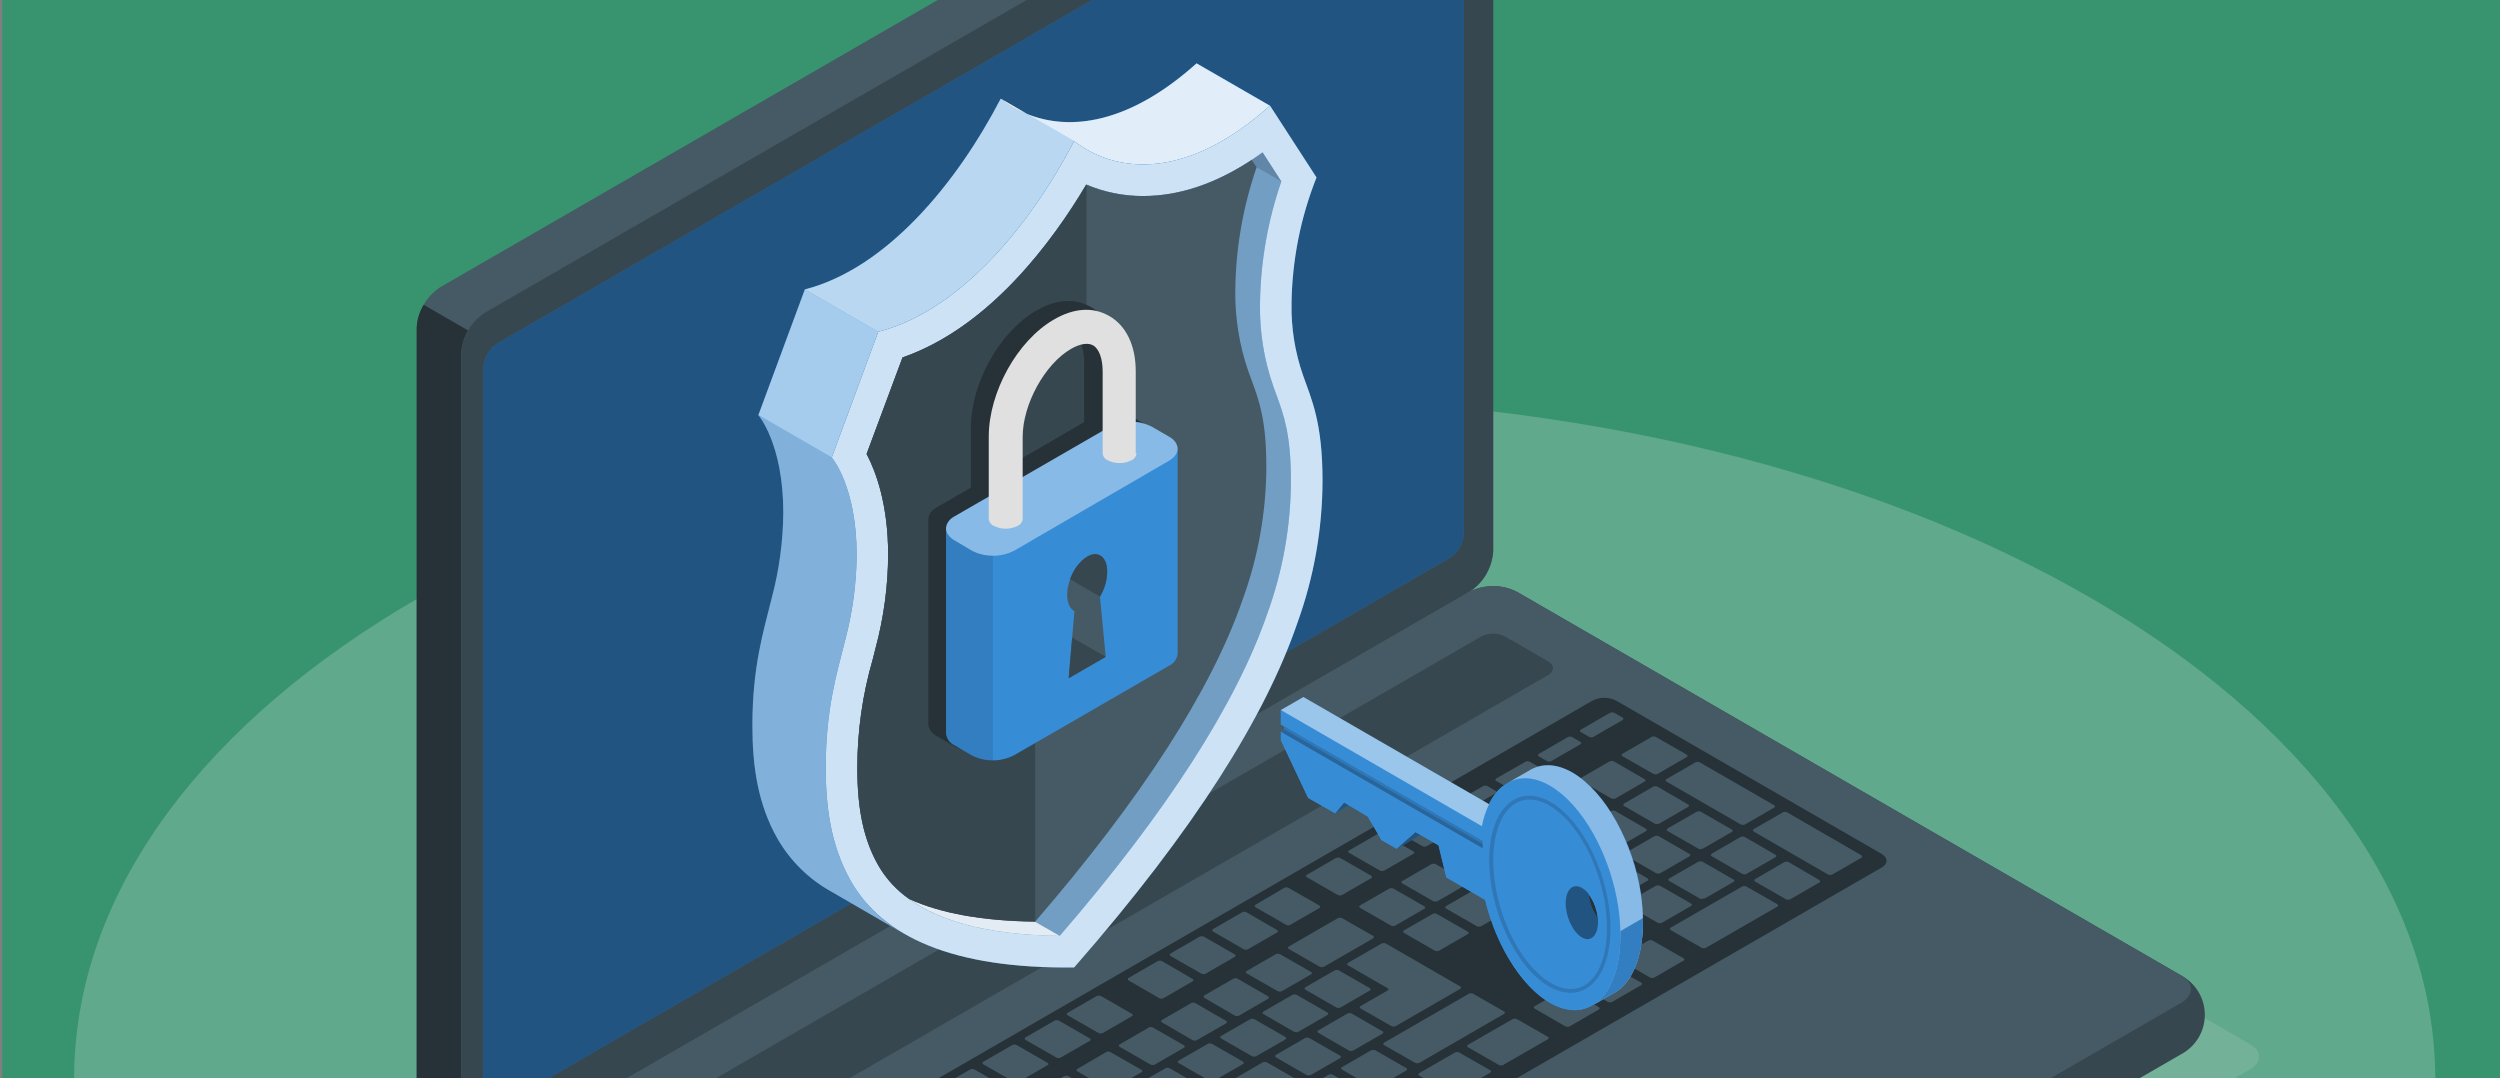 <svg width="371" height="160" viewBox="0 0 371 160" fill="none" xmlns="http://www.w3.org/2000/svg">
<rect x="0" y="0" width="371" height="160" fill="#808080" stroke="none"/>
<g clip-path="url(#clip0_1740_21616)">
<rect width="370.667" height="160" transform="translate(0.333)" fill="#38946F"/>
<path d="M186.194 261.266C282.951 261.266 361.388 215.988 361.388 160.133C361.388 104.279 282.951 59 186.194 59C89.437 59 11 104.279 11 160.133C11 215.988 89.437 261.266 186.194 261.266Z" fill="white" fill-opacity="0.2"/>
<path d="M170.393 249.393L61.73 186.661C59.949 185.633 59.949 183.966 61.73 182.931L218.821 92.243C219.82 91.732 220.926 91.466 222.048 91.466C223.171 91.466 224.277 91.732 225.276 92.243L333.909 154.96C335.69 155.988 335.69 157.655 333.909 158.683L176.849 249.393C175.849 249.9 174.743 250.165 173.621 250.165C172.5 250.165 171.394 249.9 170.393 249.393Z" fill="#E0E0E0" fill-opacity="0.15"/>
<path d="M68.438 178.028C68.525 179.21 68.888 180.355 69.499 181.371C70.11 182.387 70.951 183.244 71.955 183.875L170.538 240.791C171.629 241.343 172.836 241.631 174.059 241.631C175.282 241.631 176.488 241.343 177.58 240.791L323.684 156.445C324.745 155.881 325.632 155.04 326.251 154.011C326.87 152.981 327.197 151.803 327.197 150.602C327.197 149.401 326.87 148.222 326.251 147.193C325.632 146.163 324.745 145.322 323.684 144.759L225.101 87.82C224.011 87.264 222.804 86.975 221.58 86.975C220.356 86.975 219.15 87.264 218.059 87.82L71.955 172.189C70.951 172.818 70.11 173.674 69.499 174.689C68.888 175.703 68.525 176.847 68.438 178.028Z" fill="#37474F"/>
<path d="M65.134 172.326C64.154 171.659 63.345 170.772 62.773 169.735C62.2 168.698 61.879 167.541 61.837 166.357V48.695C61.904 47.475 62.257 46.288 62.868 45.23C63.479 44.172 64.331 43.273 65.354 42.605L211.459 -41.741C212.51 -42.3 213.678 -42.604 214.869 -42.626C216.06 -42.649 217.239 -42.39 218.31 -41.871C219.289 -41.203 220.096 -40.315 220.669 -39.279C221.242 -38.242 221.563 -37.086 221.607 -35.902V81.729C221.541 82.949 221.188 84.136 220.577 85.195C219.965 86.253 219.113 87.152 218.09 87.82L71.955 172.189C70.908 172.744 69.746 173.047 68.561 173.07C67.376 173.094 66.202 172.839 65.134 172.326Z" fill="#455A64"/>
<path d="M71.544 172.402C70.533 172.854 69.436 173.079 68.329 173.064C67.222 173.048 66.131 172.791 65.134 172.31C64.154 171.644 63.345 170.757 62.773 169.72C62.2 168.683 61.879 167.525 61.837 166.342V48.695C61.876 47.471 62.233 46.277 62.873 45.231L69.466 49.038C68.836 50.084 68.482 51.274 68.438 52.494V170.156C68.438 172.234 69.793 173.171 71.544 172.402Z" fill="#263238"/>
<path d="M68.438 52.51V170.156C68.438 172.44 70.013 173.308 71.955 172.189L218.059 87.819C219.083 87.152 219.935 86.253 220.546 85.195C221.157 84.136 221.51 82.949 221.576 81.729V-35.902C221.576 -38.14 220.008 -39.054 218.059 -37.927L71.955 46.411C70.931 47.081 70.08 47.981 69.469 49.041C68.858 50.1 68.504 51.288 68.438 52.51Z" fill="#37474F"/>
<path d="M71.955 176.247L170.538 233.17C171.629 233.722 172.836 234.01 174.059 234.01C175.282 234.01 176.488 233.722 177.58 233.17L323.684 148.824C325.625 147.697 325.625 145.878 323.684 144.759L225.101 87.82C224.011 87.264 222.804 86.975 221.58 86.975C220.356 86.975 219.15 87.264 218.059 87.82L71.955 172.189C70.014 173.308 70.014 175.127 71.955 176.247Z" fill="#455A64"/>
<path d="M73.851 50.934L215.113 -30.603C216.278 -31.273 217.229 -30.725 217.229 -29.378V79.163C217.189 79.896 216.976 80.609 216.608 81.243C216.24 81.878 215.728 82.418 215.113 82.817L73.851 164.354C72.686 165.024 71.734 164.476 71.734 163.129V54.588C71.775 53.855 71.988 53.143 72.355 52.508C72.723 51.873 73.235 51.333 73.851 50.934Z" fill="#378CD6"/>
<path opacity="0.4" d="M73.851 50.934L215.113 -30.603C216.278 -31.273 217.229 -30.725 217.229 -29.378V79.163C217.189 79.896 216.976 80.609 216.608 81.243C216.24 81.878 215.728 82.418 215.113 82.817L73.851 164.354C72.686 165.024 71.734 164.476 71.734 163.129V54.588C71.775 53.855 71.988 53.143 72.355 52.508C72.723 51.873 73.235 51.333 73.851 50.934Z" fill="black"/>
<path d="M83.397 173.201L219.825 94.451C220.37 94.173 220.973 94.028 221.584 94.028C222.195 94.028 222.798 94.173 223.343 94.451L229.745 98.143C230.712 98.707 230.712 99.612 229.745 100.176L93.302 178.919C92.758 179.197 92.155 179.342 91.544 179.342C90.932 179.342 90.329 179.197 89.785 178.919L83.397 175.234C82.431 174.671 82.431 173.765 83.397 173.201Z" fill="#37474F"/>
<path d="M99.903 182.733L236.323 103.975C236.868 103.697 237.47 103.552 238.082 103.552C238.693 103.552 239.296 103.697 239.84 103.975L279.231 126.715C280.205 127.279 280.205 128.192 279.231 128.748L142.955 207.407C142.409 207.683 141.805 207.826 141.193 207.826C140.581 207.826 139.977 207.683 139.43 207.407L99.91 184.758C98.936 184.202 98.928 183.289 99.903 182.733Z" fill="#263238"/>
<path d="M219.772 137.465L224.066 134.983C224.249 134.877 224.256 134.709 224.066 134.603L219.559 131.976C219.457 131.927 219.345 131.902 219.232 131.902C219.118 131.902 219.006 131.927 218.904 131.976L214.603 134.458C214.428 134.565 214.42 134.732 214.603 134.831L219.171 137.45C219.265 137.493 219.366 137.517 219.47 137.52C219.573 137.522 219.676 137.504 219.772 137.465ZM212.41 128.253L208.116 130.735C208.078 130.749 208.044 130.774 208.021 130.808C207.997 130.841 207.985 130.881 207.985 130.922C207.985 130.963 207.997 131.002 208.021 131.036C208.044 131.069 208.078 131.095 208.116 131.108L212.684 133.727C212.786 133.776 212.898 133.801 213.012 133.801C213.125 133.801 213.237 133.776 213.339 133.727L217.64 131.245C217.682 131.233 217.718 131.208 217.744 131.174C217.77 131.14 217.784 131.098 217.784 131.055C217.784 131.012 217.77 130.97 217.744 130.936C217.718 130.901 217.682 130.876 217.64 130.865L213.072 128.246C212.971 128.199 212.86 128.176 212.748 128.177C212.636 128.179 212.526 128.205 212.425 128.253H212.41ZM198.531 136.262L191.268 140.457C191.086 140.564 191.078 140.739 191.268 140.838L195.836 143.457C195.939 143.505 196.05 143.531 196.164 143.531C196.277 143.531 196.389 143.505 196.491 143.457L203.762 139.262C203.944 139.155 203.944 138.988 203.762 138.881L199.194 136.27C199.094 136.217 198.984 136.189 198.871 136.188C198.758 136.187 198.647 136.212 198.547 136.262H198.531ZM206.144 131.877L201.843 134.359C201.66 134.466 201.66 134.633 201.843 134.732L206.411 137.351C206.513 137.4 206.625 137.425 206.738 137.425C206.852 137.425 206.963 137.4 207.066 137.351L211.359 134.869C211.542 134.763 211.542 134.595 211.359 134.488L206.792 131.87C206.692 131.821 206.582 131.797 206.471 131.798C206.36 131.799 206.251 131.826 206.152 131.877H206.144ZM189.319 141.607L185.026 144.081C184.843 144.188 184.843 144.363 185.026 144.462L189.593 147.081C189.696 147.129 189.808 147.155 189.921 147.155C190.034 147.155 190.146 147.129 190.248 147.081L194.542 144.606C194.725 144.5 194.725 144.332 194.542 144.226L189.974 141.607C189.872 141.558 189.76 141.533 189.647 141.533C189.533 141.533 189.422 141.558 189.319 141.607ZM183.046 145.231L178.745 147.713C178.706 147.726 178.673 147.752 178.649 147.785C178.626 147.818 178.613 147.858 178.613 147.899C178.613 147.94 178.626 147.98 178.649 148.013C178.673 148.047 178.706 148.072 178.745 148.086L183.229 150.705C183.33 150.757 183.442 150.785 183.556 150.785C183.67 150.785 183.783 150.757 183.884 150.705L188.177 148.23C188.36 148.124 188.36 147.956 188.177 147.85L183.648 145.231C183.549 145.187 183.443 145.164 183.335 145.164C183.228 145.164 183.121 145.187 183.023 145.231H183.046ZM200.846 155.889L205.14 153.407C205.322 153.301 205.322 153.133 205.14 153.034L200.61 150.415C200.507 150.367 200.396 150.341 200.282 150.341C200.169 150.341 200.057 150.367 199.955 150.415L195.654 152.897C195.612 152.909 195.576 152.934 195.55 152.968C195.524 153.003 195.51 153.044 195.51 153.087C195.51 153.13 195.524 153.172 195.55 153.207C195.576 153.241 195.612 153.266 195.654 153.278L200.183 155.897C200.284 155.942 200.394 155.965 200.504 155.963C200.614 155.962 200.723 155.937 200.823 155.889H200.846ZM194.565 159.513L198.866 157.031C199.049 156.924 199.049 156.757 198.866 156.658L194.314 154.054C194.211 154.006 194.1 153.98 193.986 153.98C193.873 153.98 193.761 154.006 193.659 154.054L189.365 156.536C189.182 156.643 189.182 156.81 189.365 156.917L193.895 159.536C193.998 159.58 194.109 159.601 194.221 159.597C194.333 159.593 194.442 159.564 194.542 159.513H194.565ZM188.292 163.137L192.585 160.655C192.624 160.641 192.657 160.616 192.681 160.583C192.704 160.549 192.717 160.509 192.717 160.468C192.717 160.428 192.704 160.388 192.681 160.354C192.657 160.321 192.624 160.296 192.585 160.282L188.018 157.663C187.916 157.61 187.804 157.583 187.69 157.583C187.576 157.583 187.464 157.61 187.363 157.663L183.084 160.145C182.901 160.251 182.901 160.419 183.084 160.526L187.652 163.144C187.75 163.186 187.855 163.207 187.961 163.206C188.067 163.205 188.172 163.181 188.269 163.137H188.292ZM182.011 166.761L186.305 164.279C186.487 164.18 186.495 164.005 186.305 163.906L181.737 161.287C181.634 161.238 181.523 161.213 181.409 161.213C181.296 161.213 181.184 161.238 181.082 161.287L176.788 163.761C176.605 163.868 176.598 164.035 176.788 164.142L181.318 166.761C181.422 166.812 181.537 166.838 181.653 166.838C181.769 166.838 181.884 166.812 181.988 166.761H182.011ZM213.506 141.112L217.808 138.63C217.849 138.618 217.886 138.593 217.911 138.559C217.937 138.525 217.951 138.483 217.951 138.44C217.951 138.397 217.937 138.355 217.911 138.321C217.886 138.286 217.849 138.261 217.808 138.249L213.24 135.638C213.139 135.585 213.027 135.558 212.913 135.558C212.799 135.558 212.686 135.585 212.585 135.638L208.352 138.067C208.17 138.173 208.17 138.341 208.352 138.44L212.882 141.059C212.976 141.111 213.081 141.143 213.189 141.152C213.296 141.162 213.405 141.148 213.506 141.112ZM207.104 152.288L216.681 146.753C216.864 146.647 216.864 146.479 216.681 146.38L205.672 140.023C205.57 139.975 205.458 139.949 205.345 139.949C205.232 139.949 205.12 139.975 205.018 140.023L200.062 142.886C199.879 142.992 199.879 143.16 200.062 143.266L205.893 146.631C205.932 146.645 205.965 146.67 205.989 146.704C206.012 146.737 206.025 146.777 206.025 146.818C206.025 146.859 206.012 146.899 205.989 146.932C205.965 146.966 205.932 146.991 205.893 147.005L201.927 149.288C201.744 149.395 201.744 149.563 201.927 149.669L206.495 152.28C206.591 152.323 206.696 152.344 206.801 152.342C206.906 152.339 207.01 152.313 207.104 152.265V152.288ZM176.742 148.877L172.449 151.359C172.41 151.373 172.377 151.398 172.353 151.432C172.33 151.465 172.317 151.505 172.317 151.546C172.317 151.587 172.33 151.627 172.353 151.66C172.377 151.693 172.41 151.719 172.449 151.732L176.978 154.351C177.081 154.4 177.193 154.425 177.306 154.425C177.419 154.425 177.531 154.4 177.633 154.351L181.935 151.869C181.976 151.858 182.012 151.833 182.038 151.798C182.064 151.764 182.078 151.722 182.078 151.679C182.078 151.636 182.064 151.594 182.038 151.56C182.012 151.525 181.976 151.501 181.935 151.489L177.405 148.87C177.303 148.817 177.19 148.789 177.075 148.786C176.961 148.784 176.847 148.807 176.742 148.855V148.877ZM170.469 152.501L166.168 154.983C165.985 155.09 165.985 155.257 166.168 155.356L170.736 157.975C170.838 158.024 170.95 158.049 171.063 158.049C171.176 158.049 171.288 158.024 171.39 157.975L175.684 155.493C175.867 155.387 175.867 155.219 175.684 155.113L171.116 152.494C171.017 152.44 170.907 152.411 170.795 152.409C170.682 152.406 170.571 152.43 170.469 152.478V152.501ZM137.39 192.12C137.492 192.169 137.604 192.194 137.717 192.194C137.831 192.194 137.942 192.169 138.045 192.12L142.339 189.638C142.521 189.532 142.529 189.364 142.339 189.258L137.771 186.646C137.67 186.594 137.557 186.566 137.443 186.566C137.329 186.566 137.217 186.594 137.116 186.646L132.822 189.128C132.639 189.235 132.632 189.402 132.822 189.501L137.39 192.12ZM120.245 181.462L115.951 183.936C115.769 184.043 115.761 184.21 115.951 184.317L120.481 186.936C120.583 186.984 120.695 187.01 120.809 187.01C120.922 187.01 121.034 186.984 121.136 186.936L125.43 184.454C125.612 184.355 125.62 184.18 125.43 184.081L120.862 181.462C120.766 181.415 120.66 181.391 120.553 181.391C120.447 181.391 120.341 181.415 120.245 181.462ZM129.267 189.334C129.368 189.386 129.48 189.414 129.594 189.414C129.708 189.414 129.82 189.386 129.921 189.334L134.215 186.852C134.398 186.745 134.398 186.578 134.215 186.479L129.647 183.86C129.546 183.807 129.434 183.78 129.32 183.78C129.206 183.78 129.094 183.807 128.993 183.86L124.699 186.342C124.516 186.448 124.516 186.616 124.699 186.722L129.267 189.334ZM147.828 193.947L152.121 191.465C152.16 191.452 152.193 191.426 152.217 191.393C152.24 191.36 152.253 191.32 152.253 191.279C152.253 191.238 152.24 191.198 152.217 191.165C152.193 191.131 152.16 191.106 152.121 191.092L147.554 188.473C147.451 188.425 147.339 188.399 147.226 188.399C147.113 188.399 147.001 188.425 146.899 188.473L142.605 190.948C142.422 191.054 142.422 191.222 142.605 191.328L147.173 193.947C147.274 193.998 147.385 194.026 147.499 194.029C147.612 194.032 147.724 194.009 147.828 193.963V193.947ZM140.892 197.579C140.994 197.627 141.106 197.653 141.219 197.653C141.333 197.653 141.445 197.627 141.547 197.579L145.841 195.097C146.023 194.998 146.031 194.823 145.841 194.724L141.356 192.12C141.254 192.071 141.142 192.046 141.029 192.046C140.916 192.046 140.804 192.071 140.702 192.12L136.408 194.594C136.225 194.701 136.218 194.868 136.408 194.975L140.892 197.579ZM126.526 177.83L122.225 180.312C122.183 180.324 122.147 180.349 122.121 180.383C122.095 180.418 122.081 180.459 122.081 180.502C122.081 180.545 122.095 180.587 122.121 180.622C122.147 180.656 122.183 180.681 122.225 180.693L126.754 183.312C126.857 183.36 126.969 183.386 127.082 183.386C127.195 183.386 127.307 183.36 127.409 183.312L131.703 180.83C131.886 180.723 131.886 180.556 131.703 180.457L127.135 177.838C127.039 177.794 126.935 177.772 126.83 177.774C126.724 177.775 126.621 177.799 126.526 177.845V177.83ZM157.907 159.711L153.614 162.193C153.431 162.299 153.431 162.467 153.614 162.566L158.182 165.185C158.283 165.237 158.395 165.265 158.509 165.265C158.623 165.265 158.735 165.237 158.836 165.185L163.13 162.703C163.313 162.596 163.313 162.429 163.13 162.322L158.562 159.711C158.46 159.661 158.347 159.636 158.233 159.638C158.119 159.641 158.007 159.671 157.907 159.726V159.711ZM132.784 174.176L128.49 176.658C128.308 176.764 128.308 176.932 128.49 177.038L133.02 179.65C133.121 179.702 133.233 179.73 133.347 179.73C133.461 179.73 133.574 179.702 133.675 179.65L137.976 177.168C138.159 177.061 138.159 176.894 137.976 176.795L133.446 174.176C133.342 174.135 133.23 174.118 133.118 174.126C133.006 174.134 132.897 174.167 132.799 174.222L132.784 174.176ZM164.196 156.102L159.895 158.622C159.712 158.729 159.704 158.896 159.895 158.995L164.424 161.614C164.525 161.667 164.638 161.694 164.752 161.694C164.866 161.694 164.978 161.667 165.079 161.614L169.373 159.132C169.556 159.026 169.563 158.858 169.373 158.752L164.805 156.14C164.713 156.089 164.61 156.059 164.505 156.052C164.399 156.046 164.294 156.063 164.196 156.102ZM151.642 163.35L147.348 165.832C147.165 165.938 147.158 166.106 147.348 166.213L151.916 168.824C152.017 168.877 152.129 168.904 152.243 168.904C152.357 168.904 152.47 168.877 152.571 168.824L156.864 166.342C157.047 166.235 157.055 166.068 156.864 165.961L152.335 163.35C152.228 163.289 152.107 163.257 151.984 163.257C151.862 163.257 151.741 163.289 151.634 163.35H151.642ZM145.353 166.997L141.06 169.479C140.877 169.585 140.877 169.753 141.06 169.859L145.627 172.471C145.729 172.523 145.841 172.551 145.955 172.551C146.069 172.551 146.181 172.523 146.282 172.471L150.576 169.989C150.759 169.882 150.759 169.715 150.576 169.616L146.008 166.997C145.907 166.944 145.795 166.916 145.681 166.916C145.567 166.916 145.454 166.944 145.353 166.997ZM139.073 170.598L134.786 173.087C134.604 173.194 134.596 173.361 134.786 173.468L139.316 176.079C139.417 176.132 139.53 176.159 139.643 176.159C139.757 176.159 139.87 176.132 139.971 176.079L144.265 173.597C144.447 173.491 144.455 173.323 144.265 173.224L139.735 170.605C139.632 170.554 139.519 170.527 139.405 170.526C139.29 170.524 139.176 170.549 139.073 170.598ZM169.426 174.008L173.72 171.534C173.903 171.428 173.91 171.26 173.72 171.153L169.205 168.519C169.103 168.471 168.991 168.445 168.878 168.445C168.765 168.445 168.653 168.471 168.551 168.519L164.257 170.994C164.074 171.1 164.067 171.268 164.257 171.374L168.825 173.993C168.92 174.038 169.023 174.062 169.128 174.064C169.232 174.067 169.337 174.048 169.434 174.008H169.426ZM226.297 120.244L222.003 122.719C221.82 122.825 221.812 122.993 222.003 123.099L226.533 125.718C226.635 125.767 226.747 125.792 226.86 125.792C226.973 125.792 227.085 125.767 227.187 125.718L231.481 123.236C231.664 123.137 231.671 122.962 231.481 122.863L226.951 120.244C226.851 120.193 226.74 120.166 226.628 120.166C226.515 120.166 226.404 120.193 226.304 120.244H226.297ZM218.683 124.629L214.443 127.111C214.404 127.125 214.371 127.15 214.347 127.184C214.324 127.217 214.311 127.257 214.311 127.298C214.311 127.339 214.324 127.379 214.347 127.412C214.371 127.445 214.404 127.471 214.443 127.484L218.973 130.103C219.075 130.152 219.187 130.177 219.3 130.177C219.413 130.177 219.525 130.152 219.627 130.103L223.921 127.629C224.104 127.522 224.104 127.355 223.921 127.248L219.353 124.629C219.252 124.582 219.142 124.557 219.03 124.557C218.918 124.557 218.807 124.582 218.706 124.629H218.683ZM232.555 116.613L228.261 119.095C228.078 119.201 228.078 119.369 228.261 119.475L232.829 122.094C232.931 122.143 233.043 122.168 233.156 122.168C233.269 122.168 233.381 122.143 233.483 122.094L237.777 119.612C237.96 119.506 237.96 119.338 237.777 119.239L233.209 116.62C233.111 116.574 233.003 116.549 232.894 116.548C232.785 116.547 232.677 116.569 232.577 116.613H232.555ZM198.973 149.486L203.267 147.005C203.305 146.991 203.339 146.966 203.362 146.932C203.386 146.899 203.398 146.859 203.398 146.818C203.398 146.777 203.386 146.737 203.362 146.704C203.339 146.67 203.305 146.645 203.267 146.631L198.699 144.013C198.597 143.964 198.485 143.939 198.371 143.939C198.258 143.939 198.146 143.964 198.044 144.013L193.743 146.494C193.701 146.506 193.665 146.531 193.639 146.566C193.613 146.6 193.599 146.642 193.599 146.685C193.599 146.728 193.613 146.77 193.639 146.804C193.665 146.838 193.701 146.863 193.743 146.875L198.272 149.494C198.381 149.549 198.502 149.577 198.624 149.576C198.745 149.574 198.865 149.544 198.973 149.486ZM239.513 112.997C239.411 112.948 239.299 112.923 239.186 112.923C239.072 112.923 238.96 112.948 238.858 112.997L234.564 115.478C234.382 115.585 234.374 115.752 234.564 115.859L239.094 118.478C239.197 118.527 239.308 118.552 239.422 118.552C239.535 118.552 239.647 118.527 239.749 118.478L244.043 115.996C244.226 115.89 244.233 115.722 244.043 115.623L239.513 112.997ZM175.715 170.392L180.008 167.918C180.191 167.811 180.191 167.636 180.008 167.537L175.441 164.918C175.338 164.87 175.226 164.844 175.113 164.844C175 164.844 174.888 164.87 174.786 164.918L170.492 167.393C170.309 167.499 170.309 167.667 170.492 167.773L175.06 170.392C175.163 170.44 175.275 170.464 175.388 170.462C175.501 170.461 175.613 170.434 175.715 170.385V170.392ZM252.691 125.947L256.993 123.465C257.031 123.451 257.065 123.426 257.088 123.392C257.112 123.359 257.124 123.319 257.124 123.278C257.124 123.237 257.112 123.197 257.088 123.164C257.065 123.131 257.031 123.105 256.993 123.092L252.425 120.473C252.323 120.424 252.211 120.399 252.098 120.399C251.984 120.399 251.872 120.424 251.77 120.473L247.476 122.947C247.294 123.054 247.294 123.221 247.476 123.328L252.044 125.947C252.145 125.996 252.256 126.021 252.369 126.02C252.481 126.019 252.592 125.991 252.691 125.939V125.947ZM239.939 125.832L244.241 123.35C244.279 123.337 244.313 123.311 244.336 123.278C244.36 123.245 244.372 123.205 244.372 123.164C244.372 123.123 244.36 123.083 244.336 123.05C244.313 123.016 244.279 122.991 244.241 122.977L239.711 120.358C239.609 120.31 239.497 120.284 239.384 120.284C239.27 120.284 239.158 120.31 239.056 120.358L234.762 122.84C234.58 122.947 234.572 123.114 234.762 123.221L239.292 125.84C239.395 125.885 239.506 125.907 239.617 125.905C239.729 125.902 239.839 125.875 239.939 125.825V125.832ZM245.984 116.75C245.884 116.699 245.773 116.672 245.661 116.672C245.548 116.672 245.437 116.699 245.337 116.75L241.036 119.232C240.994 119.244 240.958 119.268 240.932 119.303C240.906 119.337 240.892 119.379 240.892 119.422C240.892 119.465 240.906 119.507 240.932 119.541C240.958 119.576 240.994 119.601 241.036 119.612L245.565 122.231C245.668 122.28 245.78 122.305 245.893 122.305C246.006 122.305 246.118 122.28 246.22 122.231L250.514 119.749C250.553 119.736 250.586 119.71 250.609 119.677C250.633 119.644 250.646 119.604 250.646 119.563C250.646 119.522 250.633 119.482 250.609 119.449C250.586 119.415 250.553 119.39 250.514 119.376L245.984 116.75ZM247.309 115.989L258.317 122.345C258.42 122.394 258.532 122.419 258.645 122.419C258.758 122.419 258.87 122.394 258.972 122.345L263.266 119.864C263.449 119.765 263.456 119.59 263.266 119.491L252.257 113.134C252.155 113.085 252.043 113.06 251.93 113.06C251.817 113.06 251.705 113.085 251.603 113.134L247.309 115.615C247.134 115.692 247.134 115.859 247.309 115.989ZM232.775 123.982L228.481 126.457C228.299 126.563 228.299 126.731 228.481 126.837L233.049 129.456C233.152 129.505 233.263 129.53 233.377 129.53C233.49 129.53 233.602 129.505 233.704 129.456L237.998 126.982C238.181 126.875 238.181 126.7 237.998 126.601L233.43 123.982C233.328 123.934 233.216 123.908 233.103 123.908C232.989 123.908 232.878 123.934 232.775 123.982ZM185.513 151.26L181.219 153.735C181.036 153.841 181.036 154.009 181.219 154.115L185.787 156.734C185.889 156.783 186.001 156.808 186.114 156.808C186.228 156.808 186.339 156.783 186.442 156.734L190.735 154.26C190.918 154.153 190.918 153.978 190.735 153.879L186.168 151.26C186.065 151.212 185.953 151.186 185.84 151.186C185.727 151.186 185.615 151.212 185.513 151.26ZM245.748 129.57C245.85 129.619 245.962 129.644 246.076 129.644C246.189 129.644 246.301 129.619 246.403 129.57L250.697 127.096C250.879 126.99 250.879 126.814 250.697 126.715L246.167 124.097C246.065 124.048 245.953 124.023 245.839 124.023C245.726 124.023 245.614 124.048 245.512 124.097L241.211 126.571C241.169 126.583 241.133 126.608 241.107 126.642C241.081 126.676 241.067 126.718 241.067 126.761C241.067 126.804 241.081 126.846 241.107 126.88C241.133 126.915 241.169 126.94 241.211 126.951L245.748 129.57ZM191.794 147.636L187.5 150.111C187.317 150.217 187.317 150.385 187.5 150.491L192.03 153.11C192.132 153.159 192.244 153.184 192.357 153.184C192.47 153.184 192.582 153.159 192.684 153.11L196.986 150.628C197.024 150.615 197.058 150.589 197.081 150.556C197.105 150.523 197.118 150.483 197.118 150.442C197.118 150.401 197.105 150.361 197.081 150.328C197.058 150.294 197.024 150.269 196.986 150.255L192.418 147.636C192.323 147.591 192.219 147.568 192.113 147.568C192.008 147.568 191.904 147.591 191.809 147.636H191.794ZM143.64 188.512C143.743 188.56 143.855 188.585 143.968 188.585C144.081 188.585 144.193 188.56 144.295 188.512L148.589 186.03C148.772 185.923 148.772 185.756 148.589 185.649L144.021 183.03C143.921 182.979 143.81 182.953 143.698 182.953C143.585 182.953 143.474 182.979 143.374 183.03L139.073 185.512C138.89 185.618 138.89 185.786 139.073 185.885L143.64 188.512ZM135.266 180.251L130.972 182.733C130.789 182.84 130.782 183.007 130.972 183.106L135.54 185.725C135.641 185.778 135.753 185.805 135.867 185.805C135.981 185.805 136.094 185.778 136.195 185.725L140.489 183.243C140.671 183.137 140.679 182.969 140.489 182.863L135.921 180.251C135.826 180.206 135.722 180.182 135.616 180.182C135.511 180.182 135.407 180.206 135.312 180.251H135.266ZM150.553 184.88L154.855 182.406C154.896 182.394 154.932 182.369 154.958 182.335C154.984 182.3 154.998 182.258 154.998 182.215C154.998 182.172 154.984 182.131 154.958 182.096C154.932 182.062 154.896 182.037 154.855 182.025L150.325 179.406C150.223 179.357 150.111 179.332 149.997 179.332C149.884 179.332 149.772 179.357 149.67 179.406L145.376 181.888C145.338 181.902 145.304 181.927 145.281 181.96C145.257 181.994 145.245 182.034 145.245 182.075C145.245 182.115 145.257 182.155 145.281 182.189C145.304 182.222 145.338 182.247 145.376 182.261L149.906 184.88C150.012 184.939 150.131 184.971 150.252 184.971C150.374 184.971 150.493 184.939 150.599 184.88H150.553ZM156.834 181.256L161.128 178.782C161.311 178.675 161.318 178.508 161.128 178.401L156.598 175.782C156.496 175.734 156.384 175.708 156.271 175.708C156.157 175.708 156.046 175.734 155.943 175.782L151.642 178.264C151.603 178.278 151.57 178.303 151.546 178.337C151.523 178.37 151.51 178.41 151.51 178.451C151.51 178.492 151.523 178.531 151.546 178.565C151.57 178.598 151.603 178.624 151.642 178.637L156.172 181.256C156.279 181.318 156.401 181.351 156.526 181.351C156.65 181.351 156.772 181.318 156.88 181.256H156.834ZM163.115 177.632L167.409 175.158C167.591 175.051 167.591 174.884 167.409 174.777L162.841 172.158C162.739 172.11 162.627 172.084 162.513 172.084C162.4 172.084 162.288 172.11 162.186 172.158L157.976 174.61C157.793 174.716 157.793 174.892 157.976 174.991L162.544 177.609C162.638 177.66 162.741 177.69 162.847 177.698C162.954 177.706 163.06 177.691 163.161 177.655L163.115 177.632ZM141.539 176.627L137.245 179.109C137.063 179.216 137.063 179.383 137.245 179.482L141.813 182.101C141.914 182.154 142.027 182.181 142.141 182.181C142.255 182.181 142.367 182.154 142.468 182.101L146.762 179.619C146.945 179.513 146.945 179.345 146.762 179.239L142.194 176.627C142.099 176.582 141.995 176.559 141.889 176.559C141.784 176.559 141.68 176.582 141.585 176.627H141.539ZM147.82 173.003L143.526 175.485C143.344 175.592 143.336 175.759 143.526 175.858L148.056 178.477C148.158 178.526 148.27 178.551 148.383 178.551C148.497 178.551 148.609 178.526 148.711 178.477L153.012 175.995C153.187 175.889 153.195 175.721 153.012 175.615L148.444 173.003C148.353 172.963 148.255 172.942 148.155 172.942C148.055 172.942 147.957 172.963 147.866 173.003H147.82ZM172.943 158.538L168.65 161.013C168.467 161.119 168.467 161.294 168.65 161.393L173.218 164.012C173.32 164.061 173.432 164.086 173.545 164.086C173.658 164.086 173.77 164.061 173.872 164.012L178.166 161.538C178.349 161.431 178.349 161.264 178.166 161.157L173.598 158.538C173.502 158.49 173.397 158.461 173.289 158.456C173.182 158.451 173.074 158.469 172.974 158.508L172.943 158.538ZM166.67 162.162L162.376 164.644C162.194 164.743 162.186 164.918 162.376 165.017L166.944 167.636C167.045 167.689 167.158 167.716 167.272 167.716C167.386 167.716 167.498 167.689 167.599 167.636L171.893 165.162C172.076 165.055 172.083 164.888 171.893 164.781L167.363 162.162C167.262 162.108 167.15 162.076 167.035 162.071C166.921 162.066 166.806 162.087 166.701 162.132L166.67 162.162ZM179.224 154.915L174.931 157.389C174.748 157.495 174.74 157.663 174.931 157.77L179.498 160.388C179.601 160.437 179.713 160.462 179.826 160.462C179.939 160.462 180.051 160.437 180.153 160.388L184.447 157.914C184.63 157.808 184.637 157.64 184.447 157.534L179.879 154.915C179.783 154.866 179.678 154.838 179.57 154.832C179.463 154.827 179.355 154.845 179.255 154.884L179.224 154.915ZM154.101 169.38L149.799 171.862C149.617 171.968 149.617 172.136 149.799 172.235L154.329 174.853C154.432 174.902 154.543 174.927 154.657 174.927C154.77 174.927 154.882 174.902 154.984 174.853L159.278 172.372C159.461 172.265 159.461 172.098 159.278 171.991L154.71 169.372C154.528 169.302 154.326 169.305 154.147 169.38H154.101ZM160.374 165.756L156.08 168.238C156.042 168.251 156.008 168.277 155.985 168.31C155.961 168.343 155.949 168.383 155.949 168.424C155.949 168.465 155.961 168.505 155.985 168.538C156.008 168.572 156.042 168.597 156.08 168.611L160.648 171.23C160.748 171.28 160.859 171.307 160.972 171.307C161.084 171.307 161.195 171.28 161.295 171.23L165.597 168.748C165.779 168.641 165.779 168.474 165.597 168.367L161.029 165.748C160.928 165.703 160.819 165.68 160.708 165.682C160.598 165.683 160.489 165.708 160.389 165.756H160.374ZM154.055 190.339L158.357 187.857C158.395 187.843 158.429 187.818 158.452 187.784C158.476 187.751 158.488 187.711 158.488 187.67C158.488 187.629 158.476 187.589 158.452 187.556C158.429 187.523 158.395 187.497 158.357 187.484L153.827 184.865C153.726 184.812 153.613 184.785 153.499 184.785C153.385 184.785 153.273 184.812 153.172 184.865L148.878 187.339C148.696 187.446 148.696 187.613 148.878 187.72L153.408 190.339C153.515 190.393 153.634 190.422 153.754 190.422C153.875 190.422 153.994 190.393 154.101 190.339H154.055ZM119.111 187.712L114.543 185.093C114.441 185.044 114.329 185.019 114.216 185.019C114.102 185.019 113.99 185.044 113.888 185.093L109.67 187.552C109.488 187.659 109.488 187.826 109.67 187.933L114.238 190.552C114.341 190.601 114.452 190.626 114.566 190.626C114.679 190.626 114.791 190.601 114.893 190.552L119.187 188.07C119.22 188.051 119.246 188.023 119.264 187.99C119.282 187.957 119.289 187.919 119.286 187.881C119.283 187.844 119.269 187.808 119.246 187.778C119.223 187.748 119.192 187.725 119.156 187.712H119.111ZM127.896 190.118L123.367 187.499C123.265 187.446 123.153 187.419 123.039 187.419C122.925 187.419 122.813 187.446 122.712 187.499L116.104 191.306C115.921 191.412 115.913 191.58 116.104 191.686L120.671 194.305C120.774 194.354 120.886 194.379 120.999 194.379C121.112 194.379 121.224 194.354 121.326 194.305L127.934 190.499C128.117 190.384 128.125 190.217 127.942 190.118H127.896ZM112.244 182.604L107.676 179.985C107.574 179.936 107.462 179.911 107.348 179.911C107.235 179.911 107.123 179.936 107.021 179.985L101.738 183.03C101.555 183.137 101.547 183.304 101.738 183.411L106.305 186.03C106.408 186.078 106.52 186.104 106.633 186.104C106.746 186.104 106.858 186.078 106.96 186.03L112.289 182.984C112.465 182.87 112.465 182.703 112.289 182.604H112.244ZM116.294 180.259C116.395 180.312 116.507 180.339 116.621 180.339C116.735 180.339 116.848 180.312 116.949 180.259L121.242 177.777C121.425 177.67 121.425 177.503 121.242 177.396L116.675 174.785C116.575 174.732 116.464 174.705 116.351 174.705C116.238 174.705 116.127 174.732 116.027 174.785L111.726 177.267C111.543 177.373 111.543 177.541 111.726 177.64L116.294 180.259ZM136.073 192.881L131.505 190.27C131.404 190.217 131.292 190.19 131.178 190.19C131.064 190.19 130.951 190.217 130.85 190.27L122.59 195.036C122.407 195.143 122.407 195.318 122.59 195.417L127.158 198.036C127.26 198.084 127.372 198.11 127.485 198.11C127.599 198.11 127.71 198.084 127.813 198.036L136.073 193.27C136.248 193.171 136.248 193.003 136.073 192.881ZM139.575 198.34L135.007 195.721C134.905 195.672 134.793 195.647 134.68 195.647C134.566 195.647 134.455 195.672 134.352 195.721L129.069 198.766C129.03 198.78 128.997 198.805 128.973 198.839C128.95 198.872 128.937 198.912 128.937 198.953C128.937 198.994 128.95 199.034 128.973 199.067C128.997 199.101 129.03 199.126 129.069 199.139L133.637 201.758C133.738 201.811 133.85 201.839 133.964 201.839C134.078 201.839 134.19 201.811 134.291 201.758L139.575 198.713C139.75 198.629 139.75 198.462 139.575 198.355V198.34ZM163.016 153.293C163.118 153.342 163.23 153.367 163.343 153.367C163.457 153.367 163.568 153.342 163.671 153.293L167.964 150.811C168.003 150.797 168.036 150.772 168.06 150.739C168.083 150.705 168.096 150.665 168.096 150.625C168.096 150.584 168.083 150.544 168.06 150.51C168.036 150.477 168.003 150.452 167.964 150.438L163.397 147.819C163.294 147.77 163.182 147.745 163.069 147.745C162.956 147.745 162.844 147.77 162.742 147.819L158.448 150.293C158.265 150.4 158.265 150.567 158.448 150.674L163.016 153.293ZM150.492 160.564C150.593 160.614 150.703 160.641 150.816 160.641C150.928 160.641 151.039 160.614 151.139 160.564L155.441 158.089C155.482 158.077 155.519 158.053 155.544 158.018C155.57 157.984 155.584 157.942 155.584 157.899C155.584 157.856 155.57 157.814 155.544 157.78C155.519 157.745 155.482 157.72 155.441 157.709L150.873 155.09C150.771 155.041 150.659 155.016 150.546 155.016C150.432 155.016 150.32 155.041 150.218 155.09L145.924 157.564C145.742 157.671 145.742 157.838 145.924 157.945L150.492 160.564ZM122.643 176.635C122.744 176.688 122.857 176.715 122.971 176.715C123.085 176.715 123.197 176.688 123.298 176.635L127.599 174.153C127.641 174.141 127.677 174.116 127.703 174.082C127.729 174.048 127.743 174.006 127.743 173.963C127.743 173.92 127.729 173.878 127.703 173.844C127.677 173.809 127.641 173.784 127.599 173.772L123.07 171.161C122.969 171.108 122.856 171.081 122.742 171.081C122.628 171.081 122.516 171.108 122.415 171.161L118.121 173.643C117.938 173.75 117.938 173.917 118.121 174.016L122.643 176.635ZM156.766 156.94C156.868 156.988 156.98 157.014 157.093 157.014C157.206 157.014 157.318 156.988 157.42 156.94L161.714 154.465C161.897 154.359 161.904 154.184 161.714 154.085L157.146 151.466C157.044 151.417 156.932 151.392 156.819 151.392C156.706 151.392 156.594 151.417 156.491 151.466L152.198 153.94C152.015 154.047 152.007 154.214 152.198 154.321L156.766 156.94ZM144.211 164.187C144.314 164.236 144.425 164.261 144.539 164.261C144.652 164.261 144.764 164.236 144.866 164.187L149.16 161.713C149.343 161.607 149.343 161.439 149.16 161.333L144.63 158.714C144.528 158.665 144.416 158.64 144.303 158.64C144.189 158.64 144.078 158.665 143.975 158.714L139.674 161.195C139.635 161.209 139.602 161.234 139.579 161.268C139.555 161.301 139.542 161.341 139.542 161.382C139.542 161.423 139.555 161.463 139.579 161.496C139.602 161.53 139.635 161.555 139.674 161.569L144.211 164.187ZM142.879 198.713C142.777 198.664 142.665 198.639 142.552 198.639C142.438 198.639 142.327 198.664 142.224 198.713L135.616 202.52C135.433 202.626 135.426 202.794 135.616 202.893L140.146 205.512C140.248 205.56 140.36 205.586 140.473 205.586C140.587 205.586 140.698 205.56 140.801 205.512L147.409 201.705C147.447 201.691 147.481 201.666 147.504 201.633C147.528 201.599 147.541 201.559 147.541 201.519C147.541 201.478 147.528 201.438 147.504 201.404C147.481 201.371 147.447 201.346 147.409 201.332L142.879 198.713ZM135.213 169.387C135.315 169.436 135.427 169.461 135.54 169.461C135.653 169.461 135.765 169.436 135.867 169.387L140.161 166.905C140.344 166.799 140.344 166.631 140.161 166.525L135.593 163.906C135.491 163.857 135.379 163.832 135.266 163.832C135.153 163.832 135.041 163.857 134.939 163.906L130.645 166.388C130.462 166.494 130.462 166.662 130.645 166.761L135.213 169.387ZM128.932 173.011C129.033 173.064 129.145 173.091 129.259 173.091C129.373 173.091 129.485 173.064 129.587 173.011L133.88 170.529C134.063 170.423 134.071 170.255 133.88 170.149L129.351 167.537C129.249 167.485 129.137 167.457 129.023 167.457C128.909 167.457 128.797 167.485 128.696 167.537L124.364 170.042C124.189 170.149 124.181 170.316 124.364 170.415L128.932 173.011ZM259.178 131.565C259.076 131.516 258.964 131.491 258.85 131.491C258.737 131.491 258.625 131.516 258.523 131.565L247.948 137.656C247.91 137.669 247.876 137.695 247.853 137.728C247.829 137.761 247.817 137.801 247.817 137.842C247.817 137.883 247.829 137.923 247.853 137.956C247.876 137.99 247.91 138.015 247.948 138.029L252.516 140.648C252.617 140.7 252.73 140.728 252.844 140.728C252.958 140.728 253.07 140.7 253.171 140.648L263.738 134.557C263.921 134.45 263.928 134.283 263.738 134.176L259.178 131.565ZM245.261 139.589C245.16 139.537 245.048 139.509 244.934 139.509C244.82 139.509 244.707 139.537 244.606 139.589L240.328 142.064C240.145 142.17 240.145 142.338 240.328 142.444L244.857 145.056C244.958 145.108 245.071 145.136 245.185 145.136C245.299 145.136 245.411 145.108 245.512 145.056L249.814 142.574C249.855 142.562 249.891 142.537 249.917 142.503C249.943 142.468 249.957 142.426 249.957 142.383C249.957 142.34 249.943 142.298 249.917 142.264C249.891 142.23 249.855 142.205 249.814 142.193L245.261 139.589ZM160.389 186.715L164.683 184.233C164.866 184.126 164.874 183.959 164.683 183.86L160.153 181.241C160.051 181.192 159.939 181.167 159.826 181.167C159.713 181.167 159.601 181.192 159.499 181.241L155.197 183.746C155.022 183.852 155.014 184.02 155.197 184.126L159.727 186.745C159.833 186.79 159.947 186.811 160.062 186.806C160.176 186.801 160.288 186.769 160.389 186.715ZM232.714 146.829C232.612 146.781 232.5 146.755 232.387 146.755C232.274 146.755 232.162 146.781 232.06 146.829L227.766 149.311C227.583 149.418 227.576 149.585 227.766 149.692L232.296 152.303C232.397 152.356 232.509 152.384 232.623 152.384C232.737 152.384 232.849 152.356 232.95 152.303L237.244 149.821C237.427 149.715 237.435 149.547 237.244 149.448L232.714 146.829ZM265.451 127.941C265.349 127.892 265.237 127.867 265.124 127.867C265.01 127.867 264.899 127.892 264.796 127.941L260.464 130.454C260.426 130.467 260.393 130.492 260.369 130.526C260.345 130.559 260.333 130.599 260.333 130.64C260.333 130.681 260.345 130.721 260.369 130.754C260.393 130.788 260.426 130.813 260.464 130.827L265.032 133.445C265.135 133.494 265.246 133.519 265.36 133.519C265.473 133.519 265.585 133.494 265.687 133.445L269.981 130.971C270.164 130.865 270.164 130.697 269.981 130.591L265.451 127.941ZM276.262 126.936L265.215 120.556C265.113 120.508 265.001 120.482 264.888 120.482C264.774 120.482 264.663 120.508 264.56 120.556L260.266 123.031C260.084 123.137 260.084 123.305 260.266 123.411L271.275 129.768C271.377 129.817 271.489 129.842 271.602 129.842C271.716 129.842 271.828 129.817 271.93 129.768L276.224 127.294C276.399 127.21 276.406 127.043 276.224 126.936H276.262ZM209.266 160.373C209.165 160.321 209.052 160.293 208.939 160.293C208.825 160.293 208.712 160.321 208.611 160.373L203.32 163.418C203.137 163.525 203.137 163.693 203.32 163.799L207.888 166.418C207.99 166.467 208.102 166.492 208.215 166.492C208.329 166.492 208.44 166.467 208.543 166.418L213.826 163.373C214.009 163.266 214.016 163.099 213.826 163L209.266 160.373ZM225.124 151.237C225.022 151.189 224.91 151.163 224.797 151.163C224.683 151.163 224.572 151.189 224.469 151.237L217.861 155.044C217.678 155.151 217.671 155.318 217.861 155.417L222.429 158.036C222.531 158.085 222.643 158.11 222.756 158.11C222.87 158.11 222.982 158.085 223.084 158.036L229.692 154.229C229.875 154.13 229.882 153.955 229.692 153.856L225.124 151.237ZM194.725 168.786C194.622 168.737 194.511 168.712 194.397 168.712C194.284 168.712 194.172 168.737 194.07 168.786L158.722 189.197C158.539 189.303 158.532 189.471 158.722 189.57L163.252 192.189C163.353 192.241 163.465 192.269 163.579 192.269C163.693 192.269 163.806 192.241 163.907 192.189L199.216 171.763C199.258 171.751 199.294 171.726 199.32 171.691C199.346 171.657 199.36 171.615 199.36 171.572C199.36 171.529 199.346 171.487 199.32 171.453C199.294 171.419 199.258 171.394 199.216 171.382L194.725 168.786ZM157.42 190.346C157.319 190.294 157.207 190.266 157.093 190.266C156.979 190.266 156.867 190.294 156.766 190.346L151.482 193.392C151.299 193.498 151.292 193.666 151.482 193.772L156.05 196.384C156.151 196.436 156.263 196.464 156.377 196.464C156.491 196.464 156.604 196.436 156.705 196.384L162.034 193.338C162.075 193.326 162.112 193.301 162.137 193.267C162.163 193.233 162.177 193.191 162.177 193.148C162.177 193.105 162.163 193.063 162.137 193.029C162.112 192.994 162.075 192.969 162.034 192.958L157.42 190.346ZM202.026 164.591C201.925 164.538 201.812 164.511 201.698 164.511C201.584 164.511 201.472 164.538 201.371 164.591L196.087 167.636C195.905 167.743 195.897 167.91 196.087 168.017L200.655 170.636C200.758 170.684 200.869 170.71 200.983 170.71C201.096 170.71 201.208 170.684 201.31 170.636L206.594 167.591C206.776 167.492 206.784 167.316 206.594 167.217L202.026 164.591ZM150.15 194.541C150.047 194.492 149.936 194.467 149.822 194.467C149.709 194.467 149.597 194.492 149.495 194.541L144.211 197.586C144.029 197.693 144.029 197.86 144.211 197.967L148.779 200.586C148.88 200.637 148.99 200.663 149.103 200.663C149.215 200.663 149.326 200.637 149.426 200.586L154.718 197.541C154.9 197.434 154.9 197.267 154.718 197.168L150.15 194.541ZM216.559 156.201C216.458 156.149 216.346 156.121 216.232 156.121C216.118 156.121 216.006 156.149 215.905 156.201L210.621 159.247C210.438 159.353 210.438 159.521 210.621 159.627L215.189 162.238C215.29 162.291 215.402 162.319 215.516 162.319C215.63 162.319 215.743 162.291 215.844 162.238L221.127 159.193C221.31 159.087 221.31 158.919 221.127 158.813L216.559 156.201ZM239.026 143.259C238.925 143.206 238.812 143.179 238.698 143.179C238.584 143.179 238.472 143.206 238.371 143.259L234.031 145.68C233.849 145.786 233.849 145.954 234.031 146.06L238.599 148.672C238.7 148.725 238.813 148.752 238.927 148.752C239.041 148.752 239.153 148.725 239.254 148.672L243.548 146.19C243.731 146.083 243.731 145.916 243.548 145.817L239.026 143.259ZM252.935 133.362L257.236 130.887C257.419 130.781 257.419 130.613 257.236 130.507L252.669 127.888C252.566 127.839 252.454 127.814 252.341 127.814C252.228 127.814 252.116 127.839 252.014 127.888L247.72 130.362C247.537 130.469 247.537 130.644 247.72 130.743L252.288 133.362C252.386 133.396 252.491 133.408 252.595 133.398C252.699 133.387 252.8 133.354 252.889 133.301L252.935 133.362ZM226.114 133.895L230.408 131.42C230.59 131.314 230.59 131.146 230.408 131.04L225.84 128.421C225.737 128.372 225.626 128.347 225.512 128.347C225.399 128.347 225.287 128.372 225.185 128.421L220.891 130.903C220.708 131.009 220.708 131.177 220.891 131.276L225.459 133.895C225.559 133.931 225.665 133.944 225.771 133.933C225.876 133.923 225.978 133.889 226.068 133.834L226.114 133.895ZM210.636 157.724L223.19 150.469C223.229 150.455 223.262 150.43 223.286 150.396C223.309 150.363 223.322 150.323 223.322 150.282C223.322 150.241 223.309 150.201 223.286 150.168C223.262 150.134 223.229 150.109 223.19 150.095L218.622 147.477C218.521 147.424 218.409 147.396 218.295 147.396C218.181 147.396 218.069 147.424 217.968 147.477L205.414 154.724C205.375 154.738 205.342 154.763 205.318 154.797C205.295 154.83 205.282 154.87 205.282 154.911C205.282 154.952 205.295 154.992 205.318 155.025C205.342 155.058 205.375 155.084 205.414 155.097L209.982 157.716C210.083 157.766 210.195 157.793 210.308 157.794C210.421 157.795 210.533 157.771 210.636 157.724ZM245.992 136.932C246.094 136.981 246.206 137.006 246.319 137.006C246.432 137.006 246.544 136.981 246.646 136.932L250.94 134.458C251.123 134.351 251.123 134.184 250.94 134.077L246.372 131.458C246.27 131.41 246.158 131.384 246.045 131.384C245.932 131.384 245.82 131.41 245.718 131.458L241.416 133.94C241.378 133.954 241.344 133.979 241.321 134.013C241.297 134.046 241.285 134.086 241.285 134.127C241.285 134.168 241.297 134.208 241.321 134.241C241.344 134.274 241.378 134.3 241.416 134.313L245.992 136.932ZM240.168 133.187L244.469 130.712C244.644 130.606 244.652 130.438 244.469 130.332L239.939 127.713C239.837 127.664 239.725 127.639 239.612 127.639C239.499 127.639 239.387 127.664 239.285 127.713L234.998 130.195C234.816 130.301 234.808 130.469 234.998 130.575L239.528 133.194C239.625 133.235 239.729 133.255 239.834 133.254C239.938 133.253 240.042 133.23 240.137 133.187H240.168ZM204.386 161.355L208.68 158.873C208.862 158.767 208.862 158.599 208.68 158.493L204.112 155.874C204.009 155.825 203.898 155.8 203.784 155.8C203.671 155.8 203.559 155.825 203.457 155.874L199.156 158.356C198.973 158.462 198.973 158.63 199.156 158.729L203.685 161.348C203.786 161.394 203.895 161.418 204.005 161.418C204.116 161.418 204.225 161.394 204.325 161.348L204.386 161.355ZM232.083 144.919C232.184 144.971 232.296 144.999 232.41 144.999C232.524 144.999 232.636 144.971 232.737 144.919L237.031 142.437C237.214 142.33 237.221 142.163 237.031 142.056L232.501 139.445C232.4 139.392 232.288 139.364 232.174 139.364C232.06 139.364 231.948 139.392 231.846 139.445L227.553 141.927C227.37 142.033 227.362 142.201 227.553 142.307L232.083 144.919ZM172.936 179.444L177.23 176.962C177.412 176.856 177.42 176.688 177.23 176.589L172.7 173.97C172.599 173.918 172.486 173.89 172.372 173.89C172.258 173.89 172.146 173.918 172.045 173.97L167.751 176.452C167.569 176.559 167.561 176.726 167.751 176.833L172.319 179.444C172.414 179.494 172.518 179.522 172.625 179.526C172.732 179.53 172.838 179.51 172.936 179.467V179.444ZM179.217 175.82L183.511 173.338C183.693 173.232 183.693 173.064 183.511 172.965L178.943 170.346C178.842 170.294 178.729 170.266 178.615 170.266C178.501 170.266 178.389 170.294 178.288 170.346L173.994 172.828C173.811 172.935 173.811 173.102 173.994 173.209L178.562 175.82C178.661 175.877 178.773 175.908 178.887 175.912C179.001 175.916 179.114 175.892 179.217 175.843V175.82ZM166.663 183.068L170.956 180.586C171.139 180.48 171.139 180.312 170.956 180.213L166.389 177.594C166.286 177.546 166.174 177.52 166.061 177.52C165.948 177.52 165.836 177.546 165.734 177.594L161.44 180.076C161.257 180.183 161.257 180.35 161.44 180.457L166.008 183.076C166.109 183.127 166.22 183.155 166.334 183.157C166.447 183.16 166.559 183.137 166.663 183.091V183.068ZM191.786 168.603L196.08 166.121C196.263 166.015 196.263 165.847 196.08 165.741L191.512 163.129C191.412 163.077 191.301 163.049 191.188 163.049C191.076 163.049 190.965 163.077 190.865 163.129L186.563 165.611C186.381 165.718 186.381 165.885 186.563 165.984L191.131 168.603C191.231 168.652 191.341 168.677 191.452 168.676C191.563 168.674 191.672 168.647 191.771 168.595L191.786 168.603ZM185.513 172.219L189.807 169.737C189.989 169.631 189.997 169.463 189.807 169.357L185.239 166.745C185.138 166.693 185.025 166.665 184.911 166.665C184.797 166.665 184.685 166.693 184.584 166.745L180.29 169.227C180.107 169.334 180.1 169.501 180.29 169.608L184.858 172.219C184.959 172.272 185.071 172.3 185.185 172.3C185.299 172.3 185.412 172.272 185.513 172.219ZM198.067 164.972L202.368 162.49C202.41 162.478 202.446 162.453 202.472 162.419C202.498 162.384 202.512 162.342 202.512 162.299C202.512 162.256 202.498 162.215 202.472 162.18C202.446 162.146 202.41 162.121 202.368 162.109L197.8 159.498C197.699 159.445 197.587 159.417 197.473 159.417C197.359 159.417 197.247 159.445 197.146 159.498L192.852 161.98C192.669 162.086 192.669 162.254 192.852 162.353L197.382 164.972C197.484 165.026 197.597 165.054 197.713 165.054C197.828 165.054 197.942 165.026 198.044 164.972H198.067ZM229.563 112.943C229.664 112.996 229.776 113.023 229.89 113.023C230.004 113.023 230.116 112.996 230.217 112.943L234.519 110.461C234.701 110.355 234.701 110.187 234.519 110.088L233.316 109.388C233.214 109.339 233.102 109.314 232.988 109.314C232.875 109.314 232.763 109.339 232.661 109.388L228.367 111.87C228.185 111.976 228.185 112.144 228.367 112.25L229.563 112.943ZM198.524 132.814C198.624 132.864 198.735 132.891 198.847 132.891C198.96 132.891 199.071 132.864 199.171 132.814L203.472 130.332C203.655 130.225 203.655 130.058 203.472 129.951L198.904 127.332C198.802 127.283 198.69 127.258 198.577 127.258C198.464 127.258 198.352 127.283 198.25 127.332L193.956 129.814C193.917 129.828 193.884 129.853 193.86 129.886C193.837 129.92 193.824 129.96 193.824 130.001C193.824 130.041 193.837 130.081 193.86 130.115C193.884 130.148 193.917 130.173 193.956 130.187L198.524 132.814ZM211.078 125.566C211.18 125.615 211.292 125.64 211.405 125.64C211.518 125.64 211.63 125.615 211.733 125.566L216.026 123.092C216.209 122.985 216.209 122.817 216.026 122.711L211.458 120.092C211.356 120.043 211.244 120.018 211.131 120.018C211.018 120.018 210.906 120.043 210.804 120.092L206.51 122.574C206.471 122.588 206.438 122.613 206.414 122.646C206.391 122.68 206.378 122.72 206.378 122.76C206.378 122.801 206.391 122.841 206.414 122.875C206.438 122.908 206.471 122.933 206.51 122.947L211.078 125.566ZM190.842 137.237C190.943 137.29 191.055 137.317 191.169 137.317C191.283 137.317 191.396 137.29 191.497 137.237L195.791 134.755C195.973 134.648 195.973 134.481 195.791 134.374L191.223 131.763C191.122 131.71 191.009 131.683 190.895 131.683C190.781 131.683 190.669 131.71 190.568 131.763L186.327 134.26C186.145 134.367 186.145 134.534 186.327 134.641L190.842 137.237ZM204.782 129.19C204.883 129.242 204.995 129.27 205.109 129.27C205.223 129.27 205.335 129.242 205.436 129.19L209.73 126.715C209.913 126.609 209.921 126.441 209.73 126.335L205.162 123.716C205.06 123.667 204.948 123.642 204.835 123.642C204.722 123.642 204.61 123.667 204.508 123.716L200.214 126.198C200.031 126.297 200.023 126.472 200.214 126.571L204.782 129.19ZM178.288 144.485C178.388 144.537 178.499 144.565 178.611 144.565C178.724 144.565 178.835 144.537 178.935 144.485L183.236 142.003C183.419 141.896 183.419 141.729 183.236 141.63L178.669 139.011C178.567 138.958 178.455 138.93 178.341 138.93C178.227 138.93 178.115 138.958 178.014 139.011L173.72 141.493C173.537 141.599 173.537 141.767 173.72 141.873L178.288 144.485ZM184.561 140.861C184.662 140.913 184.775 140.941 184.889 140.941C185.003 140.941 185.115 140.913 185.216 140.861L189.51 138.379C189.692 138.272 189.7 138.105 189.51 138.006L184.98 135.387C184.879 135.334 184.767 135.307 184.653 135.307C184.539 135.307 184.426 135.334 184.325 135.387L180.031 137.869C179.849 137.975 179.841 138.143 180.031 138.249L184.561 140.861ZM216.993 120.214C217.094 120.267 217.207 120.294 217.321 120.294C217.435 120.294 217.547 120.267 217.648 120.214L221.949 117.732C222.124 117.625 222.132 117.458 221.949 117.359L220.747 116.658C220.644 116.61 220.532 116.584 220.419 116.584C220.306 116.584 220.194 116.61 220.092 116.658L215.798 119.133C215.615 119.239 215.608 119.407 215.798 119.513L216.993 120.214ZM235.828 109.342C235.929 109.395 236.042 109.422 236.156 109.422C236.27 109.422 236.382 109.395 236.483 109.342L240.777 106.86C240.959 106.754 240.967 106.586 240.777 106.48L239.566 105.787C239.464 105.738 239.352 105.713 239.239 105.713C239.126 105.713 239.014 105.738 238.912 105.787L234.61 108.269C234.569 108.281 234.532 108.306 234.506 108.34C234.481 108.374 234.467 108.416 234.467 108.459C234.467 108.502 234.481 108.544 234.506 108.578C234.532 108.613 234.569 108.638 234.61 108.649L235.828 109.342ZM245.352 114.839C245.453 114.892 245.566 114.919 245.68 114.919C245.794 114.919 245.906 114.892 246.007 114.839L250.301 112.357C250.484 112.25 250.484 112.083 250.301 111.984L245.733 109.365C245.633 109.312 245.522 109.285 245.409 109.285C245.297 109.285 245.186 109.312 245.086 109.365L240.784 111.847C240.602 111.954 240.602 112.121 240.784 112.228L245.352 114.839ZM259.17 129.692L263.464 127.218C263.647 127.111 263.654 126.944 263.464 126.837L258.934 124.218C258.832 124.17 258.72 124.144 258.607 124.144C258.494 124.144 258.382 124.17 258.279 124.218L254.031 126.685C253.849 126.792 253.841 126.959 254.031 127.066L258.561 129.685C258.657 129.728 258.76 129.751 258.865 129.752C258.97 129.753 259.074 129.733 259.17 129.692ZM223.289 116.605C223.39 116.658 223.503 116.685 223.617 116.685C223.731 116.685 223.843 116.658 223.944 116.605L228.238 114.123C228.421 114.017 228.421 113.849 228.238 113.75L227.027 113.05C226.926 112.997 226.814 112.97 226.7 112.97C226.586 112.97 226.474 112.997 226.373 113.05L222.056 115.516C221.873 115.623 221.873 115.791 222.056 115.897L223.289 116.605ZM172.022 148.124C172.123 148.176 172.236 148.204 172.35 148.204C172.464 148.204 172.576 148.176 172.677 148.124L176.971 145.642C177.154 145.535 177.154 145.368 176.971 145.269L172.449 142.635C172.346 142.586 172.235 142.561 172.121 142.561C172.008 142.561 171.896 142.586 171.794 142.635L167.492 145.116C167.317 145.223 167.31 145.391 167.492 145.497L172.022 148.124Z" fill="#455A64"/>
<path d="M188.466 15.677C176.377 26.541 165.931 25.97 159.399 20.938C152.875 33.515 142.43 46.137 130.34 49.236L123.435 67.888C123.435 67.888 127.135 72.152 127.135 82.353C127.098 86.629 126.523 90.882 125.422 95.014C124.166 100.046 122.544 105.254 122.544 113.955C122.544 119.848 123.305 125.581 126.305 130.796C128.115 133.951 130.722 136.577 133.865 138.409L123.366 132.318C120.055 130.487 117.305 127.79 115.41 124.515C112.426 119.292 111.665 113.567 111.665 107.667C111.665 98.973 113.286 93.758 114.543 88.718C115.637 84.588 116.205 80.337 116.233 76.065C116.233 65.863 112.533 61.6 112.533 61.6L119.43 42.947C131.52 39.849 141.965 27.226 148.49 14.649C155.022 19.682 165.467 20.253 177.557 9.389L188.466 15.677Z" fill="#378CD6"/>
<path opacity="0.8" d="M152.335 16.865L148.528 14.649C149.694 15.552 150.974 16.297 152.335 16.865Z" fill="white"/>
<path opacity="0.85" d="M177.572 9.404C167.622 18.342 158.791 19.537 152.335 16.88L159.4 20.953C165.932 25.986 176.377 26.557 188.467 15.693L177.572 9.404Z" fill="white"/>
<path opacity="0.65" d="M148.505 14.649C141.981 27.226 131.536 39.849 119.446 42.947L130.34 49.236C142.43 46.138 152.875 33.515 159.4 20.938L148.505 14.649Z" fill="white"/>
<path opacity="0.55" d="M119.446 42.948L112.548 61.6L123.435 67.888L130.34 49.236L119.446 42.948Z" fill="white"/>
<path opacity="0.4" d="M126.305 130.796C123.321 125.581 122.544 119.848 122.544 113.955C122.544 105.253 124.166 100.046 125.422 95.014C126.523 90.882 127.099 86.629 127.135 82.353C127.135 72.151 123.435 67.888 123.435 67.888L112.548 61.6C112.548 61.6 116.248 65.863 116.248 76.065C116.211 80.338 115.633 84.59 114.528 88.718C113.272 93.758 111.65 98.973 111.65 107.667C111.65 113.567 112.411 119.292 115.411 124.507C117.306 127.782 120.056 130.479 123.367 132.311L133.865 138.401C130.723 136.571 128.117 133.948 126.305 130.796Z" fill="white"/>
<path opacity="0.05" d="M126.305 130.796C123.321 125.581 122.544 119.848 122.544 113.955C122.544 105.253 124.166 100.046 125.422 95.014C126.523 90.882 127.099 86.629 127.135 82.353C127.135 72.151 123.435 67.888 123.435 67.888L112.548 61.6C112.548 61.6 116.248 65.863 116.248 76.065C116.211 80.338 115.633 84.59 114.528 88.718C113.272 93.758 111.65 98.973 111.65 107.667C111.65 113.567 112.411 119.292 115.411 124.507C117.306 127.782 120.056 130.479 123.367 132.311L133.865 138.401C130.723 136.571 128.117 133.948 126.305 130.796Z" fill="black"/>
<path d="M159.4 143.571C141.341 143.776 130.995 139.003 126.298 130.796C123.321 125.581 122.544 119.848 122.544 113.948C122.544 105.254 124.158 100.054 125.422 95.014C126.523 90.885 127.099 86.634 127.135 82.361C127.135 72.159 123.435 67.896 123.435 67.896L130.34 49.236C142.43 46.138 152.875 33.507 159.4 20.938C165.932 25.97 176.377 26.541 188.467 15.677L195.372 26.336C192.999 32.301 191.742 38.652 191.664 45.072C191.6 48.699 192.183 52.308 193.385 55.73C194.641 59.308 196.263 62.651 196.263 71.345C196.243 78.571 194.97 85.74 192.502 92.532C187.797 106.205 177.466 122.916 159.4 143.571Z" fill="#378CD6"/>
<path opacity="0.75" d="M159.4 143.571C141.341 143.776 130.995 139.003 126.298 130.796C123.321 125.581 122.544 119.848 122.544 113.948C122.544 105.254 124.158 100.054 125.422 95.014C126.523 90.885 127.099 86.634 127.135 82.361C127.135 72.159 123.435 67.896 123.435 67.896L130.34 49.236C142.43 46.138 152.875 33.507 159.4 20.938C165.932 25.97 176.377 26.541 188.467 15.677L195.372 26.336C192.999 32.301 191.742 38.652 191.664 45.072C191.6 48.699 192.183 52.308 193.385 55.73C194.641 59.308 196.263 62.651 196.263 71.345C196.243 78.571 194.97 85.74 192.502 92.532C187.797 106.205 177.466 122.916 159.4 143.571Z" fill="white"/>
<path d="M157.26 138.881C143.275 138.714 134.231 135.211 130.378 128.474C128.201 124.667 127.234 120.191 127.234 113.948C127.234 108.505 128.002 103.089 129.518 97.861C129.663 97.283 129.815 96.719 129.952 96.148C131.155 91.65 131.78 87.017 131.81 82.361C131.81 74.923 130.028 70.058 128.612 67.363L133.941 53.05C146.884 48.551 156.24 35.768 161.196 27.386C163.866 28.521 166.739 29.101 169.639 29.092C175.486 29.092 181.432 26.914 187.37 22.613L190.149 26.922C188.126 32.773 187.056 38.911 186.982 45.102C186.915 49.265 187.585 53.407 188.962 57.336C189.106 57.748 189.259 58.159 189.411 58.57C190.522 61.615 191.573 64.485 191.573 71.39C191.547 78.096 190.363 84.746 188.071 91.047C183.45 104.462 173.088 120.556 157.26 138.881Z" fill="#378CD6"/>
<path opacity="0.4" d="M157.26 138.881C143.275 138.714 134.231 135.211 130.378 128.474C128.201 124.667 127.234 120.191 127.234 113.948C127.234 108.505 128.002 103.089 129.518 97.861C129.663 97.283 129.815 96.719 129.952 96.148C131.155 91.65 131.78 87.017 131.81 82.361C131.81 74.923 130.028 70.058 128.612 67.363L133.941 53.05C146.884 48.551 156.24 35.768 161.196 27.386C163.866 28.521 166.739 29.101 169.639 29.092C175.486 29.092 181.432 26.914 187.37 22.613L190.149 26.922C188.126 32.773 187.056 38.911 186.982 45.102C186.915 49.265 187.585 53.407 188.962 57.336C189.106 57.748 189.259 58.159 189.411 58.57C190.522 61.615 191.573 64.485 191.573 71.39C191.547 78.096 190.363 84.746 188.071 91.047C183.45 104.462 173.088 120.556 157.26 138.881Z" fill="white"/>
<path opacity="0.15" d="M157.26 138.881C143.275 138.714 134.231 135.211 130.378 128.474C128.201 124.667 127.234 120.191 127.234 113.948C127.234 108.505 128.002 103.089 129.518 97.861C129.663 97.283 129.815 96.719 129.952 96.148C131.155 91.65 131.78 87.017 131.81 82.361C131.81 74.923 130.028 70.058 128.612 67.363L133.941 53.05C146.884 48.551 156.24 35.768 161.196 27.386C163.866 28.521 166.739 29.101 169.639 29.092C175.486 29.092 181.432 26.914 187.37 22.613L190.149 26.922C188.126 32.773 187.056 38.911 186.982 45.102C186.915 49.265 187.585 53.407 188.962 57.336C189.106 57.748 189.259 58.159 189.411 58.57C190.522 61.615 191.573 64.485 191.573 71.39C191.547 78.096 190.363 84.746 188.071 91.047C183.45 104.462 173.088 120.556 157.26 138.881Z" fill="black"/>
<path opacity="0.8" d="M133.583 132.349C138.349 136.552 146.267 138.752 157.26 138.881L150.249 134.884C144.592 134.961 138.961 134.105 133.583 132.349Z" fill="white"/>
<path opacity="0.15" d="M186.487 24.813L190.142 26.922L187.363 22.613L185.772 23.709L186.487 24.813Z" fill="black"/>
<path d="M185.3 55.227C183.923 51.298 183.253 47.156 183.32 42.993C183.394 36.802 184.464 30.664 186.487 24.813L185.772 23.709C180.366 27.28 174.961 29.091 169.632 29.091C166.731 29.101 163.858 28.521 161.189 27.386C156.233 35.761 146.876 48.551 133.934 53.05L128.604 67.363C130.02 70.058 131.802 74.923 131.802 82.361C131.772 87.017 131.148 91.65 129.944 96.148C129.807 96.719 129.655 97.283 129.51 97.861C127.995 103.089 127.226 108.505 127.226 113.948C127.226 120.191 128.193 124.667 130.371 128.474C131.517 130.434 133.076 132.123 134.939 133.422C139.613 135.554 145.841 136.671 153.621 136.772C169.441 118.44 179.803 102.353 184.424 88.939C186.717 82.637 187.901 75.987 187.926 69.281C187.926 62.376 186.868 59.506 185.756 56.461C185.597 56.05 185.444 55.639 185.3 55.227Z" fill="#455A64"/>
<path d="M133.934 53.05L128.604 67.363C130.02 70.058 131.802 74.923 131.802 82.361C131.772 87.017 131.148 91.65 129.944 96.148C129.807 96.719 129.655 97.283 129.51 97.861C127.995 103.089 127.226 108.505 127.226 113.948C127.226 120.191 128.193 124.667 130.371 128.474C131.517 130.435 133.076 132.123 134.939 133.422C139.613 135.554 145.841 136.671 153.621 136.772V84.013L161.234 81.729V27.386C158.987 31.195 156.441 34.82 153.621 38.227C148.543 44.341 141.92 50.271 133.934 53.05Z" fill="#37474F"/>
<path d="M171.901 64.538C171.819 64.389 171.722 64.249 171.611 64.12L171.573 64.074C171.351 63.832 171.094 63.625 170.812 63.458L168.277 61.996C167.819 61.739 167.327 61.55 166.815 61.432C166.509 61.365 166.198 61.317 165.886 61.288V53.781C165.886 50.013 164.462 47.036 161.981 45.605C159.499 44.173 156.651 44.417 153.736 46.122C148.315 49.251 144.074 56.887 144.074 63.503V72.365L139.019 75.281C138.869 75.367 138.726 75.467 138.593 75.578L138.456 75.684C138.249 75.85 138.08 76.058 137.961 76.294C137.841 76.531 137.774 76.79 137.763 77.055V107.454C137.766 107.585 137.784 107.715 137.816 107.842C137.976 108.354 138.313 108.792 138.768 109.076L139.05 109.258L140.291 109.974L141.593 110.735C142.101 111.016 142.651 111.214 143.222 111.321C144.779 111.666 146.408 111.456 147.828 110.728L170.842 97.443C171.198 97.285 171.505 97.035 171.733 96.72C171.96 96.404 172.1 96.033 172.137 95.646V65.262C172.118 65.005 172.037 64.757 171.901 64.538ZM149.023 63.503C149.023 58.661 152.312 52.677 156.202 50.431C157.527 49.67 158.715 49.472 159.468 49.914C160.359 50.424 160.884 51.87 160.884 53.781V62.643L154.345 66.449L149.015 69.495L149.023 63.503Z" fill="#263238"/>
<path d="M174.763 66.602C174.727 66.214 174.588 65.843 174.36 65.527C174.133 65.212 173.825 64.962 173.469 64.805L170.934 63.336C169.968 62.843 168.9 62.585 167.816 62.585C166.732 62.585 165.664 62.843 164.698 63.336L141.684 76.621C141.328 76.78 141.02 77.031 140.792 77.348C140.565 77.665 140.426 78.037 140.39 78.425V108.824C140.424 109.214 140.562 109.587 140.789 109.904C141.017 110.221 141.326 110.472 141.684 110.629L144.219 112.098C145.186 112.586 146.254 112.84 147.337 112.84C148.42 112.84 149.487 112.586 150.454 112.098L173.469 98.805C173.825 98.648 174.132 98.398 174.359 98.082C174.587 97.767 174.726 97.396 174.763 97.009V66.602Z" fill="#378CD6"/>
<path opacity="0.4" d="M144.219 81.729L141.684 80.207C139.956 79.217 139.956 77.603 141.684 76.606L164.698 63.321C165.664 62.828 166.732 62.57 167.816 62.57C168.9 62.57 169.968 62.828 170.934 63.321L173.469 64.79C175.189 65.78 175.189 67.394 173.469 68.383L150.492 81.729C149.521 82.223 148.446 82.481 147.356 82.481C146.266 82.481 145.191 82.223 144.219 81.729Z" fill="white"/>
<path opacity="0.1" d="M147.34 82.437V112.837C146.252 112.853 145.178 112.591 144.219 112.075L141.676 110.659C141.318 110.501 141.01 110.25 140.783 109.931C140.557 109.612 140.421 109.237 140.39 108.847V78.425C140.424 78.812 140.562 79.183 140.788 79.499C141.014 79.815 141.321 80.065 141.676 80.222L144.219 81.691C145.178 82.205 146.253 82.462 147.34 82.437Z" fill="black"/>
<path d="M164.089 97.474L158.593 100.648L159.445 90.705C158.791 90.355 158.372 89.502 158.372 88.277C158.372 86.084 159.697 83.541 161.341 82.597C162.985 81.653 164.31 82.651 164.31 84.881C164.276 86.177 163.907 87.441 163.237 88.551L164.089 97.474Z" fill="#455A64"/>
<path d="M164.089 97.474L159.11 94.603L158.593 100.648L164.089 97.474Z" fill="#37474F"/>
<path d="M161.341 82.598C160.144 83.405 159.252 84.59 158.806 85.963L163.237 88.521C163.907 87.411 164.276 86.147 164.31 84.851C164.31 82.651 162.985 81.646 161.341 82.598Z" fill="#37474F"/>
<path d="M168.543 67.264V55.083C168.543 51.277 167.119 48.338 164.638 46.907C162.156 45.475 159.308 45.727 156.392 47.425C150.972 50.553 146.731 58.19 146.731 64.805V77.025C146.754 77.248 146.836 77.461 146.97 77.64C147.104 77.82 147.285 77.96 147.493 78.045C148.037 78.319 148.638 78.461 149.248 78.461C149.857 78.461 150.458 78.319 151.002 78.045C151.21 77.96 151.391 77.82 151.525 77.64C151.659 77.461 151.742 77.248 151.764 77.025V64.843C151.764 60.001 155.053 54.017 158.943 51.772C160.268 51.01 161.463 50.82 162.217 51.254C163.1 51.764 163.633 53.211 163.633 55.121V67.302C163.657 67.523 163.74 67.733 163.874 67.91C164.008 68.087 164.188 68.225 164.394 68.307C164.938 68.581 165.539 68.724 166.149 68.724C166.758 68.724 167.359 68.581 167.904 68.307C168.108 68.222 168.286 68.084 168.419 67.907C168.553 67.731 168.638 67.522 168.665 67.302L168.543 67.264Z" fill="#E0E0E0"/>
<path d="M198.128 120.716L201.478 118.782L202.802 117.168L199.453 119.102L198.128 120.716Z" fill="#378CD6"/>
<path opacity="0.4" d="M198.128 120.716L201.478 118.782L202.802 117.168L199.453 119.102L198.128 120.716Z" fill="black"/>
<path d="M207.241 125.977L210.591 124.043L213.392 121.561L210.042 123.495L207.241 125.977Z" fill="#378CD6"/>
<path opacity="0.4" d="M207.241 125.977L210.591 124.043L213.392 121.561L210.042 123.495L207.241 125.977Z" fill="black"/>
<path d="M235.76 132.661C236.553 133.723 237.032 134.986 237.145 136.307C236.359 135.241 235.88 133.98 235.76 132.661ZM243.548 132.76C242.421 125.086 238.303 117.533 233.384 114.656C231.024 113.293 228.817 113.247 227.096 114.267L223.944 116.087L223.761 116.193C223.621 116.27 223.486 116.356 223.358 116.452C223.088 116.629 222.834 116.828 222.597 117.046L222.49 117.145C222.391 117.244 222.292 117.358 222.201 117.465C222.109 117.571 221.965 117.739 221.866 117.876C221.638 118.176 221.432 118.491 221.249 118.82C221.158 118.987 221.059 119.163 220.975 119.345L193.423 103.441L190.073 105.368V107.507L190.362 107.667L190.629 107.827V108.276L190.073 108.596V109.836L194.123 118.401L198.128 120.685L199.453 119.071L202.985 121.188L205.01 124.659L207.248 125.946L210.043 123.464L213.476 125.451L214.633 130.209L220.389 133.536C220.681 134.749 221.045 135.944 221.477 137.114L221.607 137.487C223.525 142.512 226.571 146.821 229.981 148.808C230.397 149.046 230.829 149.252 231.276 149.425C231.512 149.519 231.754 149.6 231.999 149.669C232.209 149.728 232.423 149.776 232.638 149.813C233.313 149.939 234.004 149.939 234.679 149.813L234.96 149.745C235.094 149.722 235.224 149.683 235.349 149.63L235.646 149.516C235.753 149.476 235.857 149.428 235.958 149.372L236.239 149.227L236.384 149.143L236.453 149.105L239.612 147.286C242.155 145.809 243.807 142.078 243.807 136.802C243.81 135.442 243.71 134.083 243.51 132.737L243.548 132.76Z" fill="#378CD6"/>
<path d="M234.739 139.132C233.422 138.37 232.349 136.086 232.349 134.069C232.349 132.051 233.422 131.024 234.739 131.785C236.057 132.546 237.138 134.83 237.138 136.855C237.138 138.88 236.064 139.893 234.739 139.132ZM240.168 134.693C239.041 127.019 234.915 119.429 229.996 116.589C227.713 115.28 225.619 115.181 223.906 116.087L223.723 116.193C223.583 116.269 223.448 116.356 223.32 116.452C223.05 116.629 222.795 116.827 222.558 117.046L222.452 117.145C222.353 117.244 222.254 117.358 222.163 117.465C222.071 117.571 221.927 117.739 221.828 117.876C221.6 118.176 221.394 118.491 221.211 118.82C221.12 118.987 221.021 119.162 220.937 119.345C220.443 120.381 220.084 121.476 219.871 122.603L190.081 105.367V107.506L190.37 107.666L190.636 107.826V108.275L190.081 108.595V109.836L194.131 118.401L198.135 120.685L199.46 119.071L202.993 121.187L205.018 124.659L207.256 125.946L210.05 123.464L213.484 125.451L214.641 130.209L220.396 133.536C220.689 134.749 221.052 135.944 221.485 137.114L221.614 137.487C223.533 142.512 226.578 146.821 229.989 148.808C230.404 149.046 230.837 149.252 231.283 149.425C231.52 149.518 231.761 149.6 232.006 149.668C232.217 149.727 232.43 149.776 232.646 149.813C233.32 149.939 234.012 149.939 234.686 149.813L234.968 149.744C235.101 149.721 235.232 149.683 235.356 149.63L235.653 149.516C235.761 149.476 235.865 149.427 235.965 149.371L236.247 149.227L236.392 149.143L236.46 149.105C238.896 147.582 240.465 143.89 240.465 138.736C240.462 137.383 240.363 136.032 240.168 134.693Z" fill="#378CD6"/>
<path opacity="0.4" d="M237.138 136.825C237.138 138.866 236.064 139.871 234.747 139.109C233.43 138.348 232.349 136.064 232.349 134.046C232.349 132.029 233.422 131.001 234.747 131.763C235.14 131.993 235.484 132.298 235.76 132.661C235.876 133.981 236.356 135.243 237.145 136.308C237.154 136.48 237.151 136.653 237.138 136.825Z" fill="black"/>
<path opacity="0.4" d="M243.822 136.825C243.822 142.101 242.17 145.832 239.627 147.309L236.468 149.128C238.904 147.605 240.472 143.913 240.472 138.759C240.468 137.398 240.367 136.04 240.168 134.694C239.041 127.019 234.915 119.429 229.997 116.589C227.713 115.28 225.619 115.181 223.906 116.087L227.058 114.267C228.809 113.247 230.986 113.293 233.346 114.656C238.264 117.511 242.383 125.124 243.51 132.737C243.717 134.09 243.821 135.457 243.822 136.825Z" fill="white"/>
<path d="M240.472 138.759C240.472 143.913 238.904 147.59 236.468 149.128L239.627 147.308C242.17 145.831 243.822 142.101 243.822 136.825C243.822 136.627 243.822 136.429 243.822 136.239L240.48 138.173C240.465 138.363 240.472 138.561 240.472 138.759Z" fill="#378CD6"/>
<path opacity="0.1" d="M240.472 138.759C240.472 143.913 238.904 147.59 236.468 149.128L239.627 147.308C242.17 145.831 243.822 142.101 243.822 136.825C243.822 136.627 243.822 136.429 243.822 136.239L240.48 138.173C240.465 138.363 240.472 138.561 240.472 138.759Z" fill="black"/>
<path opacity="0.15" d="M220.031 124.796V125.885L190.073 108.595L190.629 108.276V107.819L220.031 124.796Z" fill="black"/>
<path opacity="0.15" d="M220.031 125.253V125.885L190.073 108.595L190.629 108.276V108.268L220.031 125.253Z" fill="black"/>
<path opacity="0.15" d="M233.065 147.339C231.93 147.307 230.824 146.976 229.859 146.379C224.972 143.555 220.998 135.165 220.998 127.674C220.998 123.304 222.322 120.061 224.629 118.705C226.243 117.777 228.147 117.891 230.141 119.04C235.021 121.865 238.995 130.255 238.995 137.746C238.995 142.116 237.671 145.359 235.364 146.714C234.667 147.125 233.873 147.341 233.065 147.339ZM226.974 118.645C226.263 118.643 225.565 118.83 224.949 119.185C222.848 120.396 221.599 123.57 221.599 127.674C221.599 134.99 225.406 143.159 230.179 145.892C231.991 146.943 233.697 147.057 235.128 146.235C237.229 145.024 238.478 141.849 238.478 137.746C238.478 130.43 234.671 122.253 229.898 119.528C229.007 118.975 227.984 118.67 226.936 118.645H226.974Z" fill="black"/>
<path opacity="0.5" d="M220.975 119.345C220.481 120.381 220.122 121.476 219.909 122.604L190.081 105.368L193.431 103.441L220.975 119.345Z" fill="white"/>
</g>
<defs>
<clipPath id="clip0_1740_21616">
<rect width="370.667" height="160" fill="white" transform="translate(0.333)"/>
</clipPath>
</defs>
</svg>

